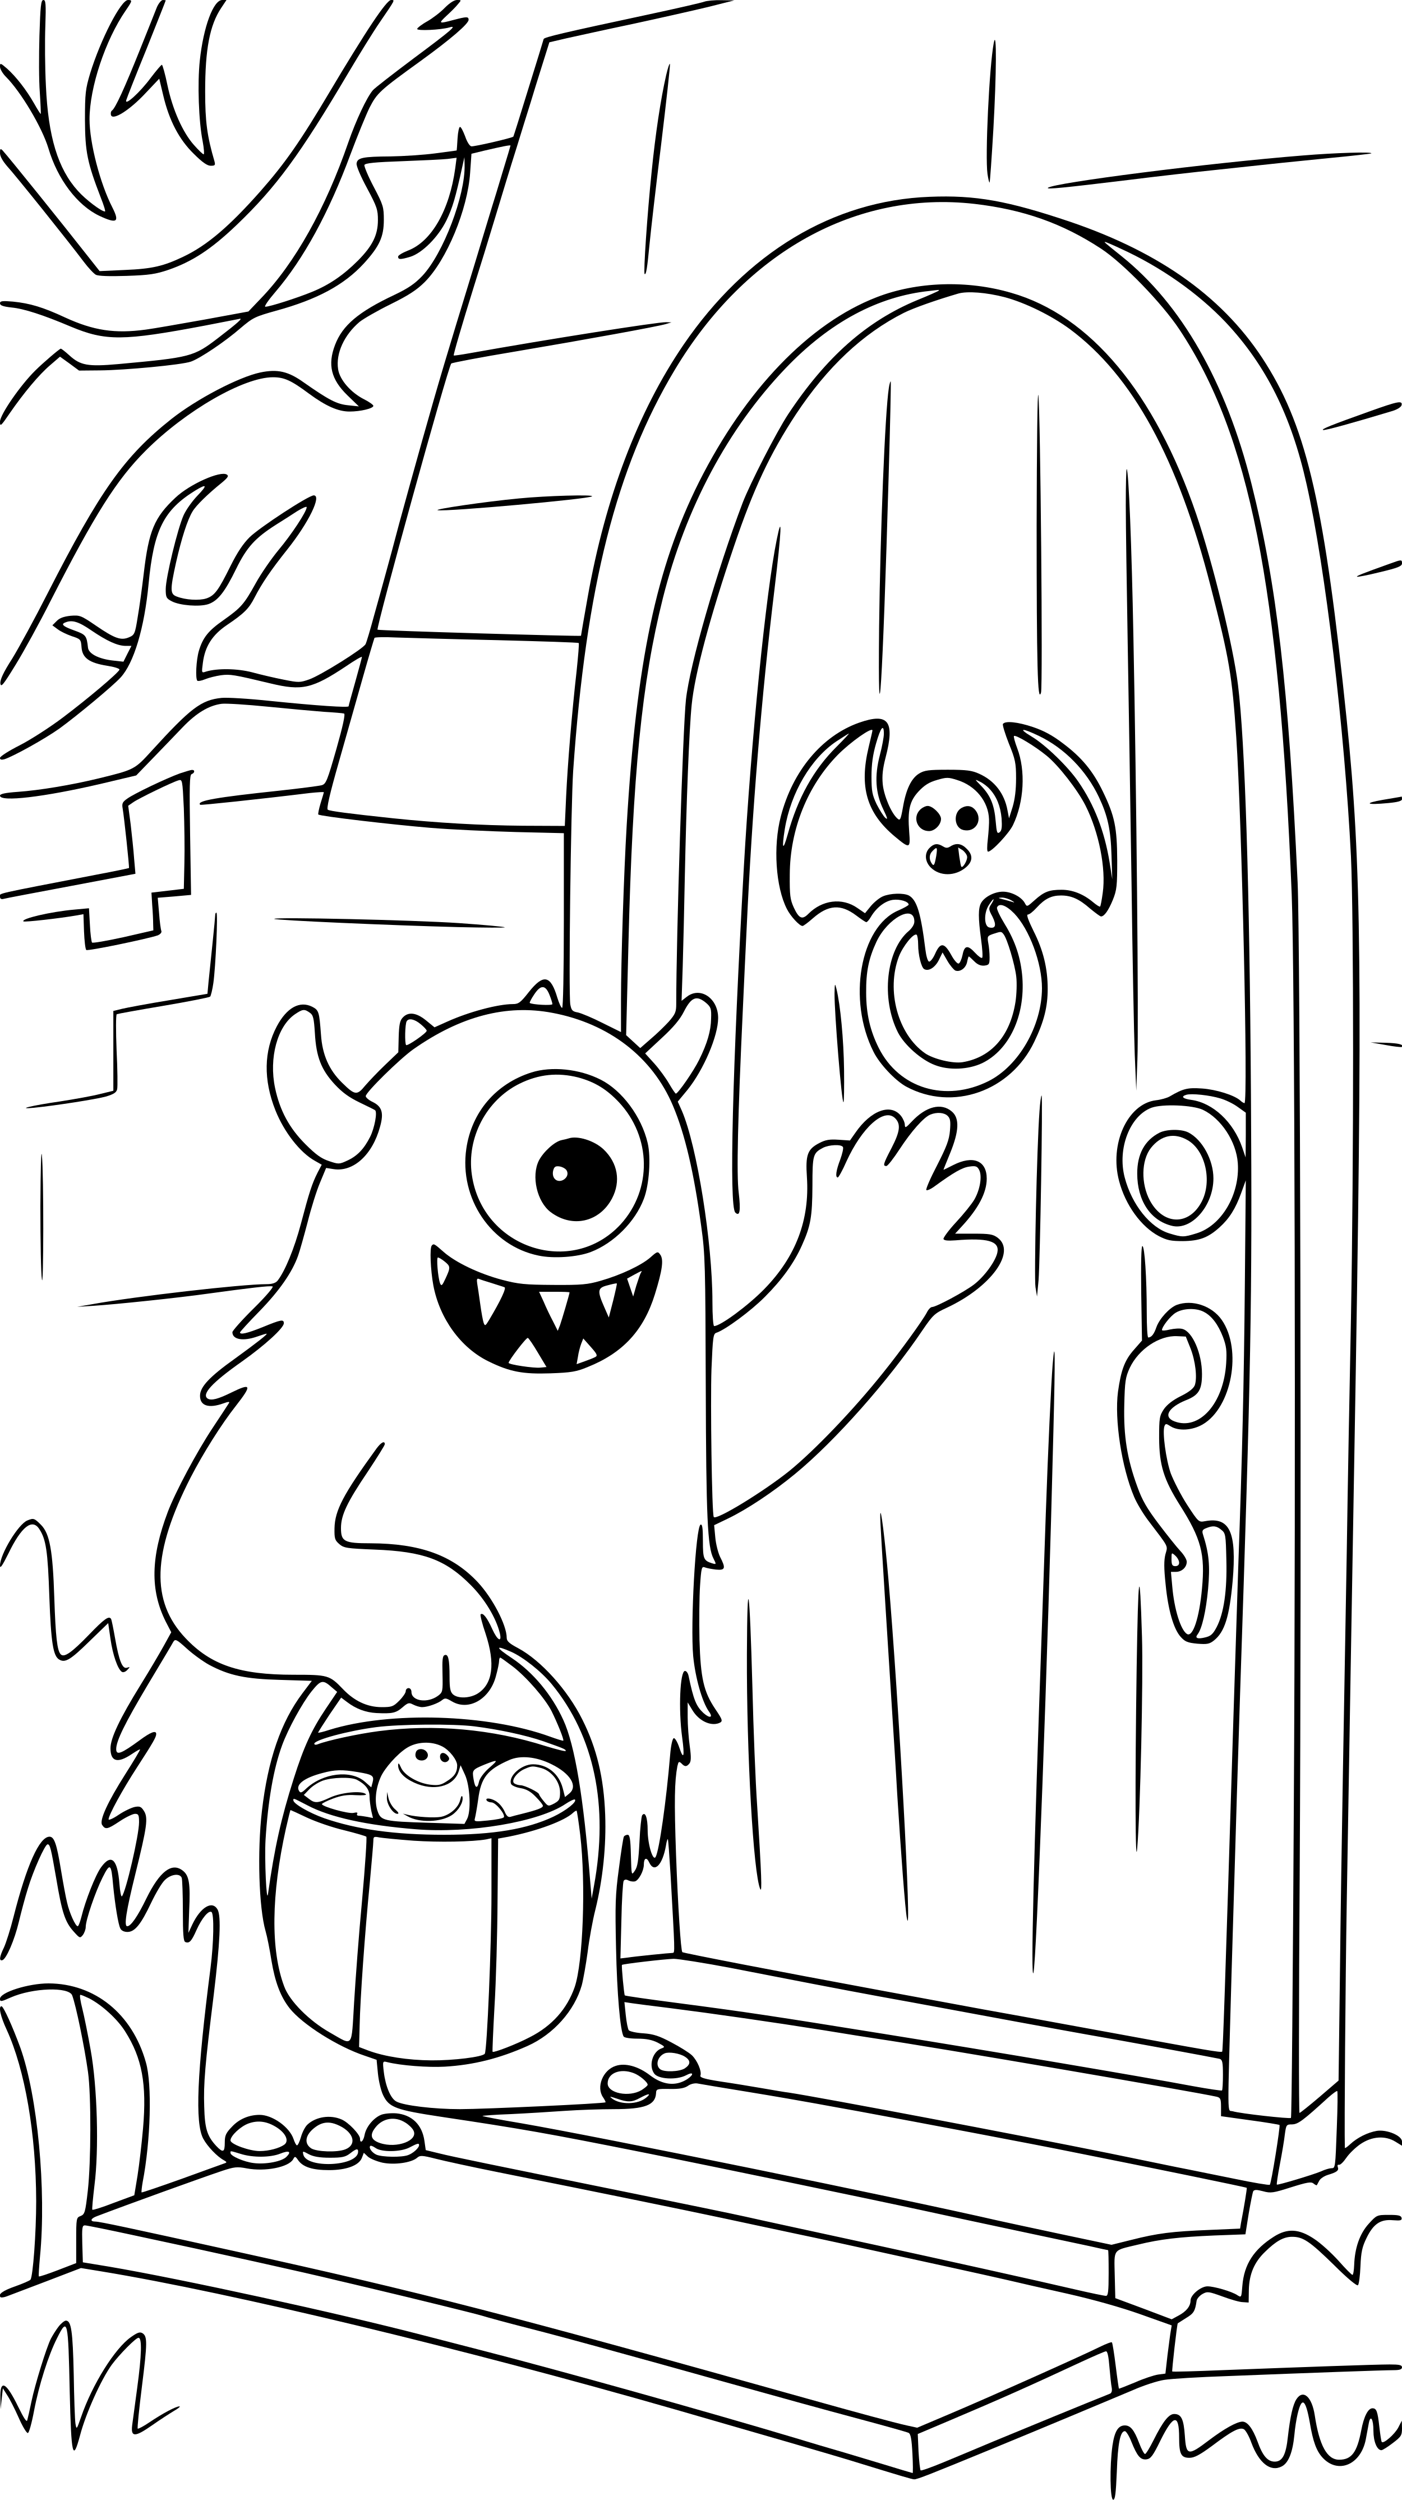 <?xml version="1.0" standalone="no"?>
<!DOCTYPE svg PUBLIC "-//W3C//DTD SVG 20010904//EN"
 "http://www.w3.org/TR/2001/REC-SVG-20010904/DTD/svg10.dtd">
<svg version="1.0" xmlns="http://www.w3.org/2000/svg"
 width="736pt" height="1312pt" viewBox="0 0 736 1312"
 preserveAspectRatio="xMidYMid meet">

<g transform="translate(0,1312) scale(0.1,-0.1)"
fill="#000000" stroke="none">
<path d="M207 12933 c-3 -104 -3 -237 2 -298 4 -60 6 -111 5 -113 -1 -2 -17
23 -35 55 -41 72 -95 141 -142 183 -35 30 -37 31 -37 10 0 -12 14 -36 31 -53
79 -79 190 -266 223 -375 48 -163 152 -300 268 -355 92 -43 107 -33 68 44 -65
126 -120 340 -120 463 0 166 83 416 190 571 35 51 36 55 12 55 -37 0 -144
-207 -199 -386 -24 -81 -27 -103 -27 -244 1 -167 12 -223 83 -407 16 -40 26
-73 22 -73 -19 0 -101 62 -142 108 -105 116 -156 284 -168 552 -5 96 -6 237
-3 313 4 117 2 137 -10 137 -13 0 -16 -31 -21 -187z"/>
<path d="M824 13083 c-8 -21 -49 -123 -91 -228 -79 -197 -128 -305 -146 -316
-5 -4 -7 -14 -4 -24 11 -28 99 28 181 116 l72 76 21 -88 c31 -132 84 -232 160
-306 45 -45 71 -63 89 -63 23 0 25 3 20 23 -39 133 -49 209 -49 367 0 221 24
348 84 438 l28 42 -22 0 c-47 0 -99 -141 -118 -317 -13 -121 -6 -320 15 -425
7 -38 9 -68 5 -68 -4 0 -26 21 -50 48 -60 67 -113 187 -140 315 -12 59 -26
107 -29 107 -4 0 -30 -31 -59 -69 -56 -76 -139 -151 -128 -116 3 11 51 133
107 270 55 138 100 251 100 253 0 1 -7 2 -15 2 -8 0 -22 -17 -31 -37z"/>
<path d="M1953 12997 c-45 -67 -143 -225 -218 -352 -159 -268 -237 -380 -369
-530 -162 -183 -279 -283 -403 -342 -105 -50 -163 -64 -309 -70 l-131 -6 -49
62 c-149 190 -428 536 -460 571 -12 12 -14 10 -14 -13 0 -18 14 -42 38 -70 40
-43 323 -396 401 -500 24 -32 53 -63 64 -69 13 -7 71 -9 161 -6 120 4 153 9
221 32 124 43 223 107 357 235 208 199 332 368 588 801 57 96 131 216 165 265
82 120 79 115 58 115 -12 0 -46 -42 -100 -123z"/>
<path d="M2335 13079 c-22 -23 -64 -55 -92 -71 -29 -16 -53 -35 -53 -40 0 -11
123 -5 169 8 43 13 16 -11 -187 -162 -108 -81 -205 -156 -215 -168 -32 -38
-88 -157 -128 -272 -120 -348 -281 -636 -461 -822 l-64 -67 -234 -43 c-129
-23 -266 -47 -305 -52 -162 -22 -274 -5 -424 64 -116 54 -184 74 -273 83 -57
5 -68 3 -68 -9 0 -11 16 -17 61 -22 64 -6 166 -39 310 -100 184 -77 275 -76
704 5 88 17 169 33 180 35 24 7 -3 -18 -110 -100 -129 -99 -144 -102 -525
-137 -159 -14 -198 -7 -256 46 -21 19 -41 35 -45 35 -6 0 -94 -75 -134 -115
-79 -78 -185 -232 -185 -268 0 -28 4 -25 51 44 74 107 154 203 213 253 l51 44
50 -36 50 -37 110 1 c130 1 429 29 477 46 47 16 181 106 261 176 65 55 75 60
186 91 216 59 357 135 461 248 82 90 105 140 105 229 0 67 -3 78 -53 173 -30
57 -51 108 -49 115 4 10 56 15 199 20 106 4 214 9 239 12 l46 6 -7 -54 c-30
-221 -125 -386 -248 -433 -28 -11 -52 -25 -52 -32 0 -16 12 -16 63 -1 63 19
148 104 191 192 32 67 46 113 84 286 l10 45 1 -41 c4 -159 -112 -465 -222
-582 -40 -42 -74 -65 -147 -100 -189 -89 -272 -160 -311 -262 -40 -104 -21
-181 64 -264 l61 -59 -57 6 c-59 6 -100 27 -234 121 -80 57 -136 70 -227 51
-113 -24 -333 -139 -466 -244 -247 -196 -373 -373 -650 -915 -67 -132 -151
-286 -186 -343 -47 -73 -64 -111 -62 -130 3 -23 15 -8 80 98 42 68 125 219
183 334 233 456 347 637 500 790 209 209 514 385 668 385 59 0 95 -16 189 -86
88 -65 153 -94 213 -94 57 0 125 16 125 30 0 5 -22 21 -48 34 -70 35 -129 103
-137 158 -13 83 32 180 112 248 21 17 94 59 163 93 95 47 138 75 180 117 115
115 225 381 238 573 l7 100 70 17 c90 21 135 30 135 26 0 -1 -18 -63 -41 -137
-22 -74 -47 -156 -56 -184 -8 -27 -51 -167 -94 -310 -149 -486 -181 -592 -272
-915 -41 -146 -96 -344 -122 -440 -25 -96 -57 -213 -70 -260 -13 -47 -40 -146
-61 -220 -20 -74 -40 -142 -45 -151 -12 -24 -236 -164 -296 -185 -49 -17 -55
-17 -135 -1 -46 9 -119 26 -163 38 -80 21 -185 22 -244 4 -23 -8 -23 -7 -16
46 11 87 50 147 127 199 89 60 115 86 144 143 39 76 87 146 173 254 112 141
181 283 138 283 -27 0 -284 -168 -337 -220 -34 -34 -64 -79 -99 -149 -65 -131
-84 -157 -128 -172 -38 -12 -109 -8 -155 10 -35 13 -36 33 -4 178 29 128 60
225 87 269 19 32 82 93 154 151 31 26 37 35 26 42 -33 22 -195 -50 -270 -121
-111 -104 -140 -174 -166 -395 -9 -76 -23 -180 -32 -231 -14 -89 -17 -95 -46
-107 -42 -18 -75 -6 -173 61 -79 54 -85 56 -134 52 -36 -4 -58 -12 -73 -28
l-22 -22 27 -20 c15 -12 49 -28 75 -37 46 -15 48 -17 51 -58 4 -56 40 -82 133
-97 39 -6 68 -15 66 -21 -6 -17 -163 -150 -297 -251 -69 -52 -170 -117 -227
-146 -57 -29 -103 -58 -103 -66 0 -9 7 -11 23 -7 47 15 213 107 290 162 92 67
279 222 320 267 70 76 125 260 147 491 27 284 79 388 246 491 61 37 64 28 11
-27 -27 -28 -60 -74 -73 -103 -31 -68 -94 -328 -94 -388 0 -43 3 -49 32 -64
42 -22 145 -30 191 -15 51 17 88 65 147 186 56 114 100 162 212 233 32 20 81
51 108 69 28 17 50 27 50 21 0 -23 -80 -144 -148 -225 -38 -46 -92 -124 -120
-175 -61 -110 -76 -127 -169 -193 -79 -55 -108 -91 -129 -161 -14 -48 -19
-145 -8 -157 4 -3 22 0 41 8 19 8 56 17 83 21 49 6 64 4 260 -43 166 -40 219
-28 398 91 45 31 82 52 82 48 0 -4 -16 -63 -35 -131 -19 -67 -35 -125 -35
-128 0 -8 -166 3 -410 28 -113 12 -228 19 -257 16 -107 -11 -162 -53 -368
-279 -88 -97 -91 -98 -275 -143 -148 -36 -314 -63 -425 -71 -70 -5 -95 -11
-95 -20 0 -35 232 -7 525 61 l190 45 89 92 c50 51 119 124 155 161 72 75 137
114 204 123 23 3 132 -4 242 -15 110 -11 243 -23 295 -27 52 -3 100 -7 106 -9
8 -2 -6 -66 -40 -186 -47 -164 -54 -183 -76 -190 -14 -4 -115 -17 -225 -29
-330 -35 -436 -53 -414 -74 3 -3 308 29 577 62 39 4 72 6 72 4 0 -3 -8 -29
-17 -58 -9 -30 -14 -56 -12 -59 9 -9 385 -53 589 -70 107 -9 309 -18 448 -22
l252 -6 0 -459 c0 -275 -4 -458 -9 -458 -5 0 -16 24 -25 53 -35 119 -73 127
-150 30 -43 -55 -54 -63 -83 -63 -79 0 -232 -41 -345 -92 l-67 -30 -44 36
c-51 42 -94 47 -123 15 -15 -16 -19 -38 -21 -101 l-2 -81 -69 -66 c-38 -36
-85 -86 -105 -109 -43 -53 -54 -51 -122 16 -68 67 -103 146 -110 252 -9 119
-11 128 -46 146 -66 33 -134 -5 -186 -103 -68 -129 -71 -280 -7 -441 45 -113
129 -221 206 -264 l37 -21 -21 -40 c-30 -59 -45 -106 -88 -269 -35 -132 -84
-250 -123 -300 -10 -12 -28 -18 -58 -18 -130 0 -687 -64 -914 -105 l-80 -14
80 5 c126 8 457 43 605 64 220 30 327 43 341 38 7 -2 -35 -52 -99 -115 -62
-61 -112 -118 -112 -125 0 -39 56 -49 130 -23 23 8 45 15 49 15 10 0 -50 -47
-166 -131 -133 -95 -183 -148 -183 -195 0 -53 46 -67 122 -40 27 10 35 10 30
2 -4 -7 -43 -66 -86 -131 -83 -125 -196 -337 -235 -440 -90 -238 -93 -412 -11
-576 l29 -56 -38 -69 c-21 -38 -75 -130 -121 -204 -112 -181 -160 -283 -160
-336 0 -71 38 -81 114 -29 21 14 40 25 41 23 2 -2 -32 -59 -76 -128 -94 -148
-138 -244 -123 -268 17 -26 28 -24 91 18 33 22 70 40 82 40 18 0 21 -6 21 -44
0 -68 -69 -365 -90 -389 -4 -4 -10 25 -13 65 -10 131 -43 161 -96 88 -30 -41
-83 -176 -104 -262 -7 -27 -15 -48 -19 -48 -12 0 -44 71 -56 125 -7 28 -21
105 -32 171 -22 135 -35 174 -60 174 -53 0 -120 -149 -189 -421 -16 -64 -39
-136 -50 -160 -24 -49 -27 -73 -8 -67 21 8 63 105 86 201 12 50 33 130 48 177
27 90 89 230 103 230 13 0 18 -23 45 -178 30 -179 46 -229 91 -279 33 -37 34
-37 49 -19 8 11 15 30 15 42 0 37 50 183 88 259 40 80 46 76 56 -41 10 -102
27 -207 38 -226 5 -11 20 -18 37 -18 39 0 71 40 125 154 24 50 55 103 71 118
31 31 79 38 89 12 3 -9 6 -87 6 -174 0 -123 3 -159 13 -163 21 -8 32 3 59 64
28 62 63 103 78 94 15 -9 12 -164 -5 -295 -71 -552 -82 -813 -38 -895 22 -41
73 -94 108 -113 16 -9 17 -12 5 -16 -8 -3 -109 -39 -224 -81 -115 -41 -211
-74 -213 -72 -1 2 1 26 6 54 42 217 50 514 17 628 -71 255 -268 414 -511 415
-106 0 -255 -47 -255 -81 0 -16 5 -16 56 7 116 51 306 57 323 11 20 -53 64
-267 83 -402 17 -123 16 -472 -1 -623 -13 -114 -16 -124 -38 -133 -22 -8 -23
-12 -23 -128 l0 -119 -96 -37 c-52 -20 -97 -35 -100 -33 -2 3 1 49 6 104 34
350 -13 844 -103 1096 -41 112 -89 218 -99 218 -17 0 -6 -52 27 -123 96 -209
154 -545 155 -900 0 -168 -17 -395 -30 -412 -5 -6 -41 -21 -80 -35 -66 -23
-92 -42 -77 -57 3 -3 19 -1 34 5 15 6 109 41 208 79 l180 69 110 -18 c680
-112 1901 -406 3005 -723 452 -130 841 -243 925 -269 273 -84 320 -98 334 -99
15 -1 88 28 416 163 217 89 611 254 732 305 56 25 131 49 165 54 35 6 185 15
333 20 430 17 821 31 870 31 33 0 45 4 45 15 0 12 -14 15 -65 15 -71 0 -468
-14 -879 -30 -142 -6 -260 -9 -262 -7 -3 3 25 250 29 253 1 1 21 13 44 28 40
24 47 36 55 91 2 10 15 26 31 35 25 14 32 13 104 -13 43 -16 91 -30 108 -30
l30 -2 1 66 c2 83 28 145 85 200 58 57 98 79 142 79 58 0 92 -23 220 -148 71
-71 121 -112 126 -106 5 5 11 50 13 100 3 74 9 101 32 148 36 74 73 99 139 93
40 -3 47 -1 45 12 -3 13 -17 16 -67 16 -63 0 -64 -1 -106 -47 -47 -52 -73
-127 -76 -216 -1 -28 -5 -52 -9 -52 -4 0 -37 33 -73 74 -37 41 -94 93 -128
115 -79 53 -140 57 -211 12 -106 -67 -157 -146 -166 -258 -5 -63 -5 -63 -27
-49 -28 19 -121 46 -156 46 -35 0 -89 -45 -89 -74 0 -30 -22 -58 -64 -80 l-35
-19 -148 56 -148 55 -3 120 c-3 141 -12 129 118 160 122 30 221 41 406 49
l162 6 17 107 c10 59 21 113 24 119 6 9 18 9 52 0 40 -11 53 -9 147 21 83 26
105 30 117 20 9 -7 16 -11 18 -9 1 2 7 13 13 24 6 11 26 24 45 30 47 14 59 23
52 41 -3 8 -1 14 6 12 7 -2 24 15 39 37 15 22 49 55 76 73 60 40 129 44 182
11 l34 -21 0 22 c0 31 -79 64 -132 56 -48 -8 -104 -36 -141 -71 -15 -14 -27
-22 -27 -18 -3 103 3 866 10 1288 5 308 14 844 20 1190 6 347 15 871 20 1165
44 2509 38 3091 -40 3850 -115 1116 -207 1524 -423 1869 -212 340 -547 583
-1029 747 -327 110 -496 141 -738 131 -506 -19 -961 -293 -1292 -777 -239
-350 -410 -800 -503 -1325 -16 -90 -35 -199 -35 -202 0 -4 -1064 27 -1068 32
-9 9 370 1380 387 1397 3 4 155 33 336 63 379 64 746 131 790 144 l30 9 -28 1
c-44 1 -618 -89 -1032 -163 -44 -8 -81 -13 -83 -12 -3 3 41 154 107 366 27 85
77 247 111 360 34 113 84 277 112 365 27 88 60 194 73 235 12 41 40 130 61
197 l38 121 90 21 c50 11 208 46 351 76 143 31 321 71 395 89 l135 34 -67 1
c-37 1 -78 -3 -91 -8 -13 -5 -143 -35 -288 -66 -458 -98 -551 -120 -555 -130
-1 -5 -37 -122 -80 -260 -42 -137 -78 -251 -79 -252 -5 -7 -208 -54 -221 -51
-9 2 -23 25 -32 52 -10 26 -21 49 -27 50 -5 0 -11 -27 -13 -61 -2 -35 -4 -63
-5 -63 -1 0 -51 -7 -112 -15 -60 -8 -166 -15 -235 -16 -147 -1 -174 -7 -178
-37 -2 -13 21 -67 55 -130 52 -97 57 -113 57 -167 0 -79 -29 -136 -104 -212
-77 -77 -151 -128 -242 -165 -78 -32 -222 -78 -245 -78 -8 0 16 35 53 78 148
173 281 417 394 722 36 96 81 206 100 245 40 77 52 89 271 247 153 111 249
193 249 214 0 18 -11 17 -80 -1 -78 -21 -80 -19 -35 23 22 20 49 47 59 60 19
22 19 22 -5 22 -15 0 -39 -16 -64 -41z m2780 -1029 c258 -30 462 -102 665
-235 116 -76 320 -286 412 -425 367 -553 524 -1340 589 -2965 16 -393 22
-2941 11 -4803 -5 -887 -11 -1615 -15 -1618 -6 -6 -268 23 -306 35 -29 9 -28
-69 -6 716 25 849 35 1169 45 1475 57 1706 64 2048 57 3143 -7 1093 -31 1858
-68 2152 -25 205 -132 640 -219 896 -218 637 -556 1043 -971 1162 -232 68
-496 59 -707 -23 -354 -137 -689 -486 -933 -971 -224 -448 -328 -941 -379
-1799 -15 -252 -30 -716 -30 -916 l0 -171 -97 48 c-53 27 -111 51 -129 55 -29
5 -34 11 -40 41 -10 52 3 1044 15 1228 67 963 227 1594 534 2105 372 619 953
940 1572 870z m766 -234 c212 -96 409 -235 554 -388 211 -225 344 -490 424
-849 99 -439 200 -1293 233 -1954 15 -320 15 -1606 0 -2425 -7 -338 -17 -889
-22 -1225 -6 -335 -15 -851 -20 -1145 -5 -294 -13 -781 -16 -1083 l-7 -547
-99 -85 c-55 -47 -103 -85 -106 -85 -4 0 -4 573 1 1272 10 1648 3 4879 -11
5188 -48 1029 -109 1560 -242 2090 -134 534 -367 943 -683 1196 -92 74 -92 74
-85 74 3 0 39 -15 79 -34z m-954 -222 c-3 -3 -52 -25 -109 -48 -267 -110 -481
-299 -681 -601 -61 -93 -199 -362 -238 -463 -137 -361 -278 -851 -298 -1034
-16 -145 -51 -1246 -51 -1598 0 -41 -5 -53 -39 -92 -22 -24 -64 -65 -95 -91
l-55 -48 -37 34 -37 34 12 474 c22 898 71 1382 181 1820 120 475 341 889 643
1205 231 242 486 379 757 407 19 2 39 5 44 5 5 1 7 -1 3 -4z m348 -34 c108
-29 244 -96 341 -167 331 -246 568 -680 740 -1353 98 -380 112 -465 134 -790
29 -434 63 -1920 43 -1920 -3 0 -14 6 -22 14 -31 28 -127 58 -201 63 -76 5
-98 0 -170 -42 -14 -8 -46 -17 -73 -20 -148 -19 -244 -230 -192 -424 33 -126
116 -240 209 -289 43 -22 63 -26 126 -26 87 1 132 18 192 72 52 47 84 98 114
181 l24 66 -5 -550 c-5 -526 -13 -873 -35 -1490 -5 -154 -16 -505 -25 -780
-46 -1488 -55 -1748 -59 -1753 -7 -6 -82 7 -576 98 -212 39 -423 77 -470 86
-85 15 -224 40 -735 135 -562 104 -1047 198 -1053 203 -8 8 -23 241 -33 511
-10 284 -8 385 7 465 6 25 8 27 21 15 18 -19 27 -19 42 -1 9 11 10 33 2 91 -6
42 -11 111 -11 153 l0 77 25 -41 c33 -55 94 -85 139 -68 22 9 21 15 -19 74
-61 91 -77 161 -83 363 -2 99 -1 226 3 284 6 92 9 103 24 97 9 -4 35 -9 59
-12 50 -5 53 7 22 67 -10 21 -22 67 -25 102 l-6 64 71 34 c102 49 240 141 355
236 208 171 490 489 669 755 54 79 63 87 126 116 232 108 367 294 267 368 -24
18 -43 21 -126 21 l-97 0 34 37 c88 95 132 178 132 252 0 95 -72 124 -176 71
-27 -14 -50 -25 -51 -25 -1 0 15 39 35 88 47 115 50 183 9 218 -56 48 -136 27
-211 -53 -31 -33 -35 -35 -36 -17 0 12 -9 33 -20 47 -54 68 -159 29 -240 -89
l-28 -40 -60 4 c-46 3 -68 0 -100 -17 -63 -32 -74 -62 -66 -179 15 -225 -58
-418 -224 -588 -84 -86 -230 -194 -263 -194 -5 0 -9 54 -9 128 0 310 -81 817
-160 1001 l-22 49 52 63 c84 105 160 282 160 376 0 104 -94 167 -165 111 l-27
-21 6 179 c3 98 8 310 11 469 8 392 23 778 36 905 16 163 96 462 224 838 100
295 188 482 323 687 165 249 351 424 567 533 52 26 172 68 285 101 48 14 149
6 245 -19z m-4798 -1747 c85 -58 139 -82 181 -83 l32 0 -21 -41 -21 -42 -54 6
c-74 8 -128 35 -132 67 -7 64 -11 69 -72 91 -59 21 -72 33 -47 42 35 15 70 4
134 -40z m2137 -53 c231 -6 422 -12 424 -15 3 -2 -3 -69 -11 -147 -25 -220
-47 -487 -55 -658 l-7 -155 -219 1 c-223 2 -449 15 -681 39 -236 25 -333 38
-344 45 -8 4 9 80 58 251 38 134 95 334 126 444 31 110 59 203 61 207 3 4 55
5 117 2 62 -2 301 -9 531 -14z m270 -1860 c9 -22 16 -45 16 -50 0 -9 -108 -3
-119 6 -2 2 8 22 23 44 34 52 59 52 80 0z m823 -44 c25 -22 28 -30 26 -83 -1
-64 -20 -129 -63 -216 -29 -59 -110 -176 -122 -177 -3 0 -19 24 -36 53 -16 28
-51 76 -77 105 l-48 53 87 81 c61 56 96 98 116 138 39 77 67 88 117 46z
m-2081 -51 c18 -12 22 -28 27 -107 7 -125 33 -192 104 -269 41 -44 76 -69 132
-96 42 -20 78 -38 80 -40 13 -10 -3 -93 -25 -138 -33 -66 -69 -103 -122 -127
-41 -19 -45 -19 -95 -2 -40 13 -69 34 -124 89 -84 84 -134 176 -159 295 -33
157 12 324 105 387 40 27 49 28 77 8z m1274 -1 c297 -56 525 -232 633 -488 63
-149 110 -350 148 -631 21 -150 22 -204 24 -840 2 -691 9 -846 41 -906 15 -30
15 -31 -8 -24 -44 14 -48 23 -48 117 0 67 -3 89 -12 86 -26 -9 -54 -526 -39
-690 11 -114 47 -240 82 -290 25 -34 5 -39 -29 -8 -37 35 -51 68 -77 193 -3
15 -11 27 -19 27 -26 0 -35 -201 -15 -348 14 -102 8 -123 -15 -54 -10 30 -23
51 -29 49 -7 -2 -15 -39 -19 -88 -20 -240 -57 -501 -76 -535 -14 -26 -42 67
-42 140 0 66 -13 101 -29 78 -4 -7 -11 -70 -14 -139 -5 -97 -10 -131 -24 -151
-18 -27 -18 -27 -21 81 -2 84 -6 107 -17 107 -7 0 -17 -4 -20 -10 -3 -5 -15
-80 -26 -167 -19 -139 -20 -190 -15 -418 5 -238 22 -435 40 -464 4 -6 34 -11
72 -11 46 0 77 -6 107 -21 38 -20 40 -23 20 -30 -48 -17 -69 -92 -38 -133 22
-29 118 -34 167 -8 39 21 43 4 5 -21 -60 -38 -127 -31 -195 21 -61 47 -130 66
-180 49 -68 -22 -103 -112 -66 -165 9 -13 14 -25 13 -26 -8 -7 -638 -36 -764
-36 -137 0 -296 19 -334 40 -30 15 -57 80 -66 154 -7 58 -6 59 17 53 71 -18
215 -29 303 -24 151 9 287 43 435 109 136 61 246 185 284 318 8 30 22 109 31
175 8 66 26 165 40 220 40 161 58 339 52 500 -7 194 -44 349 -120 500 -77 155
-217 310 -336 374 -47 25 -61 37 -61 55 0 67 -75 210 -153 293 -133 141 -303
202 -562 203 -138 0 -155 9 -155 80 0 68 32 135 140 295 49 74 90 139 90 145
0 20 -19 10 -43 -22 -175 -241 -219 -325 -221 -419 -1 -54 2 -63 25 -83 24
-21 40 -23 185 -29 257 -10 372 -52 505 -186 74 -74 133 -172 153 -253 12 -52
-13 -38 -40 22 -27 60 -49 88 -61 77 -3 -4 8 -49 26 -101 52 -158 38 -265 -42
-315 -41 -25 -103 -27 -129 -4 -14 13 -18 31 -18 92 0 92 -7 122 -26 114 -11
-4 -13 -26 -11 -100 2 -90 1 -95 -23 -113 -55 -41 -140 -29 -140 20 0 11 -7
20 -15 20 -8 0 -15 -7 -15 -16 0 -9 -15 -31 -34 -50 -31 -31 -39 -34 -92 -34
-76 0 -144 32 -204 95 -70 73 -78 75 -259 75 -283 0 -434 51 -567 192 -184
194 -175 449 27 844 65 126 162 280 237 375 86 110 82 122 -24 70 -69 -34
-104 -43 -123 -32 -35 22 20 83 179 195 120 85 220 176 220 201 0 22 -15 19
-110 -20 -82 -33 -120 -42 -120 -28 0 3 46 54 103 112 103 106 171 203 202
291 9 25 31 104 50 176 18 72 47 165 65 207 l32 77 38 -6 c104 -17 205 74 245
222 21 74 10 107 -40 131 -19 9 -35 23 -35 30 0 20 178 195 250 246 248 174
489 237 730 191z m-691 -60 c17 -14 31 -29 31 -34 0 -12 -101 -82 -108 -75 -8
8 -6 111 3 125 11 18 42 11 74 -16z m4197 -389 c28 -8 69 -28 92 -45 l42 -30
0 -118 -1 -117 -18 53 c-46 133 -153 233 -266 249 -46 6 -58 18 -27 27 27 8
122 -2 178 -19z m-91 -60 c96 -46 175 -167 183 -279 12 -165 -86 -331 -219
-370 -65 -20 -73 -20 -139 0 -102 30 -199 152 -236 295 -39 151 28 323 141
365 58 21 217 14 270 -11z m-1340 -32 c14 -14 16 -29 12 -77 -4 -49 -18 -85
-68 -183 -35 -67 -60 -125 -56 -129 4 -4 24 5 44 20 99 72 144 98 181 103 34
5 42 2 52 -17 17 -32 5 -104 -25 -156 -14 -24 -57 -77 -96 -119 -39 -42 -68
-82 -66 -88 3 -8 22 -10 63 -7 168 14 232 -4 220 -63 -9 -46 -68 -127 -123
-169 -51 -39 -199 -118 -220 -118 -7 0 -19 -12 -27 -28 -21 -41 -139 -204
-230 -317 -154 -193 -360 -408 -493 -516 -136 -109 -385 -261 -396 -241 -10
16 -18 602 -12 776 7 167 9 186 26 191 46 15 182 115 255 189 90 90 153 178
194 270 46 102 54 150 55 312 0 163 3 172 56 200 32 16 95 19 104 4 4 -6 -3
-35 -14 -66 -22 -57 -27 -94 -13 -94 4 0 25 37 45 83 82 180 199 285 256 228
31 -31 26 -70 -19 -157 -44 -84 -46 -94 -27 -94 7 0 38 40 70 89 61 93 126
167 161 181 34 14 73 11 91 -7z m-3877 -2881 c105 -56 189 -74 373 -79 l166
-5 -49 -65 c-113 -150 -182 -349 -213 -618 -25 -213 -16 -508 19 -630 8 -27
22 -97 31 -155 19 -114 48 -190 95 -250 67 -85 254 -203 396 -250 l61 -21 7
-72 c4 -40 16 -90 27 -113 31 -65 66 -78 304 -114 434 -65 553 -86 1055 -186
352 -70 1224 -251 1490 -309 91 -20 300 -65 465 -100 165 -35 343 -73 395 -84
52 -12 95 -21 97 -21 2 0 3 -54 3 -120 0 -98 -3 -120 -14 -120 -8 0 -82 15
-163 34 -161 38 -766 172 -1033 230 -382 83 -592 128 -698 152 -62 14 -335 70
-605 125 -748 152 -926 188 -1002 207 l-70 17 -7 49 c-12 84 -65 136 -147 144
-29 2 -64 -1 -81 -8 -40 -17 -78 -63 -86 -105 -6 -34 -24 -49 -24 -20 0 22
-61 86 -97 101 -60 26 -135 14 -179 -27 -12 -11 -27 -40 -34 -65 -7 -24 -16
-44 -21 -44 -4 0 -12 15 -18 33 -21 63 -111 127 -178 127 -56 0 -108 -22 -145
-62 -32 -33 -38 -46 -38 -83 0 -52 -9 -56 -45 -18 -48 52 -60 91 -63 207 -4
120 4 217 50 586 33 273 40 413 20 448 -28 49 -89 12 -132 -78 l-21 -45 4 115
c7 146 0 187 -35 213 -57 43 -120 -6 -189 -146 -46 -95 -82 -147 -101 -147
-18 0 -6 78 42 272 62 251 69 298 45 334 -14 22 -22 25 -48 20 -18 -4 -56 -22
-84 -41 -29 -20 -53 -30 -53 -24 0 22 72 154 150 274 85 131 100 158 100 174
0 21 -29 10 -87 -33 -97 -71 -123 -81 -123 -46 0 43 46 136 165 336 69 115
130 217 135 227 10 16 17 13 71 -36 33 -30 86 -68 117 -85z m1584 69 c64 -28
159 -103 215 -171 223 -272 299 -636 221 -1059 l-12 -66 -8 95 c-34 433 -80
711 -141 843 -60 132 -159 250 -268 323 -89 59 -92 72 -7 35z m9 -77 c73 -56
170 -168 204 -234 30 -60 67 -151 62 -156 -1 -2 -33 8 -69 21 -327 119 -841
134 -1158 36 -33 -11 -60 -17 -60 -15 0 3 27 45 60 95 l61 89 32 -24 c46 -35
97 -54 153 -57 83 -4 102 0 136 29 30 26 35 27 58 15 14 -7 34 -13 46 -13 29
0 85 20 105 37 15 12 21 11 50 -6 89 -54 202 11 233 134 9 32 16 67 16 77 0
10 3 18 6 18 3 0 32 -21 65 -46z m-947 -112 l26 -22 -60 -89 c-74 -110 -115
-199 -168 -366 -66 -207 -101 -364 -135 -605 -8 -58 -19 183 -13 284 13 207
42 373 87 496 32 87 105 220 154 282 50 62 60 64 109 20z m747 -203 c127 -16
268 -46 361 -78 108 -38 118 -42 118 -51 0 -4 -48 8 -107 26 -280 89 -582 116
-875 78 -108 -14 -270 -49 -320 -69 -10 -4 -18 -3 -18 3 0 20 178 68 325 87
125 16 405 18 516 4z m-170 -105 c38 -19 79 -71 79 -100 0 -37 -15 -59 -56
-84 -29 -19 -45 -22 -86 -17 -65 8 -136 50 -153 90 -11 24 -14 27 -15 12 0
-33 29 -66 84 -91 101 -47 206 -22 233 56 l11 35 23 -50 c27 -59 33 -194 10
-234 l-13 -24 -187 6 c-237 7 -252 11 -269 62 -17 49 -10 119 17 179 20 45 85
119 135 151 52 34 130 38 187 9z m575 -94 c98 -48 139 -115 93 -153 l-23 -19
-12 47 c-20 76 -81 125 -156 125 -61 0 -131 -63 -115 -103 3 -8 25 -18 49 -22
31 -5 54 -18 80 -45 21 -21 38 -42 38 -48 0 -11 -30 -22 -110 -42 -25 -6 -52
-13 -61 -16 -11 -3 -20 5 -29 26 -7 17 -24 40 -38 50 -25 21 -68 28 -57 10 3
-5 15 -10 25 -10 23 0 77 -67 64 -79 -5 -5 -42 -12 -83 -16 -68 -7 -73 -6 -68
11 3 11 11 55 17 98 15 117 48 158 165 209 58 25 141 17 221 -23z m-329 -20
c-27 -24 -48 -53 -52 -70 -9 -42 -21 -37 -29 12 -8 48 -6 50 59 77 71 28 74
26 22 -19z m275 0 c54 -15 98 -72 98 -127 0 -37 -4 -44 -31 -59 -31 -16 -32
-15 -55 13 -13 15 -23 31 -24 35 0 11 -76 48 -97 48 -10 0 -24 4 -32 9 -21 13
11 58 52 76 39 17 43 17 89 5z m-963 -21 c78 -13 86 -19 77 -54 l-7 -26 -34
30 c-73 63 -219 46 -308 -37 -23 -22 -30 -24 -37 -12 -20 33 26 69 122 94 66
18 103 19 187 5z m-6 -40 c46 -24 67 -52 67 -88 0 -20 5 -53 9 -75 l9 -38 -30
6 c-17 3 -37 6 -45 6 -8 0 -11 5 -8 10 4 7 -2 9 -18 5 -26 -7 -167 33 -167 46
0 4 26 17 58 29 43 16 73 21 119 18 37 -2 59 0 54 5 -20 20 -128 10 -187 -17
-67 -31 -81 -32 -114 -6 l-25 19 29 30 c16 17 48 37 70 45 50 18 149 20 179 5z
m-258 -135 c118 -62 308 -104 568 -125 282 -23 645 38 786 133 24 16 46 26 49
23 12 -12 -46 -58 -113 -90 -138 -65 -314 -95 -573 -95 -259 0 -460 28 -630
87 -79 28 -162 76 -162 94 0 12 -4 14 75 -27z m-3 -64 c47 -22 134 -52 194
-66 60 -15 112 -30 117 -34 4 -3 -6 -153 -22 -331 -17 -179 -35 -421 -42 -538
-15 -245 -2 -230 -127 -159 -108 61 -212 165 -240 242 -72 191 -68 482 9 829
12 53 23 97 24 97 1 0 41 -18 87 -40z m1434 -91 c30 -256 15 -669 -29 -798
-40 -115 -119 -204 -235 -263 -70 -37 -190 -83 -196 -77 -2 2 3 110 10 239 8
129 15 380 16 557 l3 323 55 10 c151 30 296 84 339 126 8 7 16 12 18 10 2 -2
11 -59 19 -127z m-876 -30 c132 -9 312 -6 383 7 l27 6 0 -294 c0 -265 -23
-818 -35 -837 -10 -17 -166 -36 -280 -35 -125 1 -246 20 -330 51 l-50 19 3
114 c3 142 27 479 53 745 10 110 19 211 19 224 0 21 3 23 32 17 18 -3 98 -11
178 -17z m1350 -175 c23 -410 24 -414 11 -414 -15 0 -195 -18 -240 -25 l-34
-4 5 197 c2 109 8 203 12 210 5 8 13 9 26 2 10 -5 26 -7 35 -4 20 8 45 56 45
88 0 35 15 40 28 11 27 -58 70 -14 88 88 3 21 8 36 10 34 2 -2 8 -84 14 -183z
m317 -493 c142 -28 341 -66 443 -86 102 -20 259 -49 350 -66 91 -16 224 -41
295 -54 132 -25 698 -129 790 -145 170 -29 673 -122 688 -126 14 -5 17 -18 17
-83 0 -43 -2 -80 -5 -83 -3 -2 -72 8 -154 23 -272 51 -1041 181 -1621 274
-585 94 -709 113 -1075 161 -154 20 -282 38 -285 41 -4 4 -18 154 -15 160 3 5
227 31 272 32 23 0 158 -21 300 -48z m-3368 -160 c67 -35 148 -109 188 -173
89 -140 114 -276 94 -508 -7 -80 -20 -192 -29 -249 l-17 -103 -108 -40 c-59
-23 -110 -39 -112 -36 -3 2 3 60 11 129 24 187 15 516 -20 709 -14 80 -34 178
-44 218 -10 39 -15 72 -10 72 5 0 26 -9 47 -19z m3051 -51 c220 -28 535 -73
805 -116 121 -20 248 -40 283 -45 287 -42 1670 -279 1780 -304 19 -5 22 -12
22 -54 l0 -48 151 -21 c83 -11 153 -23 156 -25 5 -6 -43 -307 -51 -314 -3 -3
-88 11 -188 32 -101 20 -235 48 -298 60 -63 13 -225 46 -360 74 -474 96 -1509
292 -1680 318 -19 2 -82 13 -140 23 -58 10 -155 26 -217 35 -84 13 -110 21
-106 31 8 22 -16 79 -45 107 -15 14 -63 44 -107 67 -64 34 -93 44 -147 48 -37
2 -72 10 -77 16 -5 6 -12 42 -16 80 l-7 68 39 -6 c21 -3 112 -15 203 -26z m76
-255 c31 -20 30 -40 -1 -61 -28 -18 -110 -21 -130 -4 -26 22 -12 68 25 83 22
9 79 0 106 -18z m-269 -86 c30 -11 73 -47 73 -61 0 -5 -15 -17 -32 -28 -65
-39 -178 -17 -178 35 0 55 67 81 137 54z m603 -99 c135 -22 295 -50 355 -61
61 -11 157 -29 215 -39 314 -58 934 -175 1130 -215 402 -80 914 -185 915 -188
2 -2 -14 -102 -30 -183 l-5 -31 -163 -7 c-195 -8 -269 -17 -407 -52 l-105 -26
-265 56 c-146 31 -294 63 -330 71 -532 122 -2088 439 -2504 511 -110 18 -201
36 -203 38 -2 2 65 7 149 10 84 4 212 12 283 17 72 5 188 9 258 9 162 0 217
21 221 83 1 23 4 24 72 23 51 -1 77 4 95 16 13 10 35 15 49 13 14 -3 135 -23
270 -45z m3088 -182 c-8 -220 -8 -218 -29 -218 -9 0 -34 -7 -55 -17 -46 -19
-227 -73 -231 -69 -2 2 5 50 16 107 11 57 23 128 26 157 7 50 8 52 38 52 32 1
56 19 191 142 23 20 43 35 46 33 3 -2 2 -86 -2 -187z m-3626 152 c-43 -36
-134 -38 -178 -5 -17 13 -14 13 25 0 57 -20 79 -19 121 4 46 25 61 25 32 1z
m-1265 -130 c17 -10 37 -29 43 -41 29 -53 -86 -97 -175 -67 -48 16 -56 42 -24
82 38 49 102 60 156 26z m-674 -26 c48 -31 65 -71 40 -90 -26 -19 -81 -34
-130 -34 -53 0 -153 36 -153 56 0 24 53 74 95 89 50 18 98 11 148 -21z m344 1
c64 -38 72 -94 16 -116 -43 -17 -150 -13 -179 5 -38 25 -32 68 13 105 47 39
90 40 150 6z m403 -94 c0 -14 -30 -42 -57 -52 -34 -13 -137 -11 -167 2 -24 11
-42 37 -32 46 3 3 15 -2 28 -11 32 -23 133 -21 178 3 42 22 50 24 50 12z
m-320 -34 c0 -78 -274 -90 -288 -14 -4 18 -3 18 30 0 23 -12 55 -18 110 -18
64 0 81 4 105 22 33 26 43 28 43 10z m-616 -12 c64 -20 155 -19 206 1 47 19
62 12 34 -16 -24 -25 -110 -41 -172 -33 -51 6 -122 37 -122 53 0 12 -5 13 54
-5z m744 -46 c63 -13 153 0 182 26 15 13 25 13 96 -5 43 -11 189 -43 324 -70
618 -124 963 -195 1180 -241 129 -28 296 -63 370 -79 153 -32 303 -65 535
-116 88 -19 232 -51 320 -70 88 -19 207 -46 265 -59 58 -14 204 -47 325 -74
137 -31 282 -72 383 -108 l163 -58 -5 -30 c-3 -16 -10 -73 -17 -126 l-11 -97
-38 -5 c-21 -3 -76 -21 -121 -41 -46 -19 -84 -34 -85 -33 -1 1 -9 55 -17 120
-8 65 -17 121 -20 123 -3 3 -31 -8 -64 -24 -79 -40 -589 -268 -793 -354 l-165
-70 -55 12 c-64 14 -270 70 -520 140 -1588 445 -2020 557 -3005 774 -562 124
-712 156 -735 156 -29 0 -25 16 8 28 160 61 539 198 658 238 64 21 78 23 130
13 96 -18 219 6 243 48 9 17 11 17 27 -6 25 -35 75 -51 161 -51 93 0 158 25
173 65 l10 26 21 -20 c12 -11 47 -25 77 -32z m-1310 -380 c428 -91 910 -198
1077 -239 44 -10 118 -28 165 -39 220 -52 550 -133 590 -145 25 -8 135 -38
245 -66 110 -28 265 -70 345 -92 216 -59 485 -134 660 -183 315 -88 521 -145
745 -205 127 -34 237 -65 245 -69 11 -6 16 -33 20 -110 3 -55 3 -101 1 -101
-2 0 -78 23 -170 51 -91 27 -195 59 -231 69 -36 10 -132 39 -215 64 -457 137
-1262 362 -1650 461 -121 31 -260 67 -310 80 -443 115 -1259 293 -1640 358
l-140 23 -3 97 c-2 84 -1 97 14 97 9 0 122 -23 252 -51z m5126 -691 c4 -46 9
-95 12 -109 3 -16 0 -28 -8 -32 -101 -40 -498 -203 -613 -251 -82 -35 -201
-84 -263 -110 -63 -26 -116 -45 -119 -42 -3 3 -8 47 -11 98 l-4 93 163 69
c274 116 422 182 699 311 63 29 120 54 126 54 8 1 14 -29 18 -81z"/>
<path d="M4666 11083 c-20 -129 -45 -756 -51 -1253 -7 -709 19 -295 50 789 8
272 13 497 11 499 -2 2 -7 -14 -10 -35z"/>
<path d="M5442 10365 c0 -738 5 -941 23 -880 10 34 -3 1471 -14 1560 -5 33 -8
-273 -9 -680z"/>
<path d="M5910 10469 c0 -107 5 -432 10 -724 5 -291 14 -854 20 -1250 5 -396
13 -805 17 -910 l8 -190 6 165 c7 180 -5 1418 -21 2215 -9 481 -25 873 -35
883 -3 3 -5 -82 -5 -189z"/>
<path d="M4078 10290 c-57 -278 -135 -1055 -173 -1720 -60 -1060 -78 -1781
-45 -1814 24 -24 29 10 18 104 -12 93 -5 393 22 970 5 113 14 304 20 425 28
605 78 1216 146 1774 37 309 41 405 12 261z"/>
<path d="M4510 9327 c-195 -69 -349 -253 -411 -492 -41 -157 -27 -371 32 -486
19 -38 66 -89 82 -89 5 0 29 18 54 40 82 72 147 76 228 15 25 -19 49 -35 53
-35 4 0 15 12 24 28 29 49 74 83 115 89 38 5 83 -9 83 -25 0 -4 -25 -18 -55
-31 -200 -86 -267 -470 -129 -742 32 -64 113 -150 171 -182 244 -132 549 -25
673 236 51 106 70 183 70 277 0 107 -23 202 -74 303 -28 57 -39 87 -30 87 8 0
28 16 46 36 43 47 77 64 128 64 54 0 95 -18 153 -69 27 -22 52 -41 57 -41 17
0 39 31 62 87 21 52 23 74 23 208 -1 172 -13 232 -75 360 -52 108 -112 180
-208 252 -57 44 -103 68 -159 87 -80 27 -147 34 -158 16 -3 -5 11 -51 31 -102
34 -83 38 -103 38 -183 0 -61 -6 -109 -18 -150 l-19 -60 -8 42 c-16 88 -68
156 -149 192 -37 17 -66 21 -164 21 -102 0 -123 -3 -151 -20 -41 -25 -69 -83
-85 -178 -12 -67 -15 -71 -30 -57 -32 29 -70 119 -76 180 -4 44 0 81 15 139
50 191 15 237 -139 183z m130 -58 c0 -17 -9 -67 -21 -112 -29 -111 -23 -200
18 -285 22 -46 25 -57 11 -45 -10 9 -30 41 -46 72 -23 49 -27 68 -27 146 0 64
7 114 24 173 24 84 41 106 41 51z m-60 17 c0 -3 -9 -42 -20 -88 -50 -209 -10
-345 137 -468 79 -66 83 -65 76 23 -9 116 2 162 49 213 31 33 55 48 96 60 51
15 60 15 107 0 97 -30 164 -113 167 -206 1 -19 -2 -65 -6 -102 -5 -42 -5 -68
1 -68 20 0 110 96 131 140 58 121 67 285 22 403 -12 32 -20 61 -17 64 9 8 110
-53 171 -103 62 -50 164 -181 205 -263 70 -139 108 -330 90 -457 -5 -37 -11
-70 -14 -72 -2 -3 -19 8 -37 23 -50 42 -107 65 -165 65 -65 0 -92 -10 -142
-55 -39 -35 -40 -36 -51 -15 -17 32 -70 60 -115 60 -45 0 -98 -28 -115 -60
-15 -28 -15 -77 0 -188 7 -51 10 -95 6 -99 -4 -4 -20 8 -36 25 -40 44 -57 41
-67 -10 -5 -23 -14 -43 -20 -45 -7 -3 -25 18 -40 46 -36 65 -57 66 -84 5 -11
-25 -26 -43 -32 -41 -7 2 -15 30 -19 63 -24 193 -45 261 -87 284 -28 14 -96
12 -135 -4 -18 -7 -47 -31 -64 -51 l-31 -38 -41 28 c-79 55 -184 42 -257 -32
-32 -32 -49 -24 -76 34 -19 42 -22 64 -21 173 1 238 94 467 252 628 66 67 182
149 182 128z m875 -29 c133 -64 248 -181 314 -321 46 -98 62 -169 66 -306 l4
-125 -14 89 c-27 165 -81 303 -164 423 -54 79 -173 194 -245 237 -75 45 -52
47 39 3z m-1063 -56 c-122 -121 -204 -270 -257 -461 -25 -90 -32 -77 -15 29
31 190 138 371 271 460 34 22 63 41 65 41 3 0 -26 -31 -64 -69z m804 -223 c36
-39 56 -89 62 -153 3 -46 1 -64 -10 -73 -13 -10 -16 -2 -21 57 -7 85 -27 135
-75 185 -37 38 -37 38 -7 23 17 -8 40 -26 51 -39z m114 -584 c17 -10 18 -13 5
-8 -11 3 -33 10 -50 14 -27 7 -28 8 -5 9 14 0 36 -7 50 -15z m-106 -19 c-15
-23 -15 -27 6 -66 22 -44 17 -64 -16 -57 -28 5 -30 74 -4 116 11 17 22 32 25
32 3 0 -2 -11 -11 -25z m120 -49 c80 -83 146 -261 146 -393 -1 -198 -122 -407
-280 -487 -226 -113 -470 -39 -577 174 -45 90 -66 179 -66 290 -1 109 13 179
54 267 59 125 199 200 199 106 0 -15 -12 -34 -29 -49 -119 -100 -147 -355 -57
-533 34 -66 122 -144 194 -171 74 -29 176 -24 248 10 142 69 226 248 211 450
-8 102 -37 190 -92 279 -25 41 -44 80 -41 88 10 25 47 13 90 -31z m-56 -109
c19 -22 60 -160 67 -223 4 -33 2 -92 -4 -132 -28 -179 -127 -292 -278 -317
-51 -8 -152 16 -197 47 -142 99 -205 329 -137 508 21 54 77 124 93 114 4 -3 8
-26 8 -52 0 -53 16 -118 31 -128 23 -14 57 7 77 46 l20 41 26 -45 c14 -24 33
-46 41 -50 25 -9 55 12 62 45 3 16 7 29 9 29 2 0 15 -12 29 -26 17 -17 34 -24
53 -22 24 3 27 7 27 43 0 22 -3 56 -7 76 -6 34 -4 37 25 47 43 14 43 14 55 -1z"/>
<path d="M4830 8870 c-42 -42 -13 -112 47 -112 30 0 63 33 63 64 0 25 -44 68
-70 68 -11 0 -29 -9 -40 -20z"/>
<path d="M5047 8879 c-44 -26 -38 -103 9 -115 69 -17 109 60 58 111 -18 17
-41 19 -67 4z"/>
<path d="M4880 8670 c-28 -28 -25 -72 6 -103 47 -47 128 -47 184 0 37 31 39
65 5 98 -27 28 -55 32 -85 13 -16 -10 -24 -10 -40 0 -28 17 -47 15 -70 -8z
m35 -42 c-9 -51 -13 -57 -25 -38 -14 22 -12 47 6 64 23 24 26 20 19 -26z m162
-4 c3 -18 -23 -62 -30 -53 -3 2 -7 26 -11 53 l-6 48 23 -14 c12 -9 23 -24 24
-34z"/>
<path d="M4381 7905 c-1 -100 38 -579 47 -570 3 3 4 80 3 172 -2 154 -19 338
-40 423 -8 32 -9 30 -10 -25z"/>
<path d="M5457 7288 c-14 -186 -29 -877 -21 -924 l8 -49 8 85 c8 103 23 970
16 970 -3 0 -8 -37 -11 -82z"/>
<path d="M5991 6332 l4 -248 -42 -48 c-49 -55 -68 -107 -84 -221 -19 -146 19
-397 85 -552 13 -31 45 -85 72 -121 113 -149 105 -132 92 -180 -8 -32 -8 -73
1 -157 13 -135 42 -235 79 -276 23 -26 37 -31 87 -36 52 -4 64 -2 88 17 56 45
81 124 98 312 22 257 -15 338 -145 314 -33 -6 -34 -6 -94 86 -33 51 -71 126
-86 165 -25 72 -45 216 -33 248 6 14 9 14 32 -1 41 -26 114 -22 169 10 152 89
208 392 100 548 -52 75 -156 109 -237 79 -38 -15 -90 -72 -106 -116 -13 -38
-26 -54 -43 -55 -5 0 -8 60 -8 133 0 180 -11 347 -23 347 -6 0 -8 -94 -6 -248z
m328 -97 c42 -21 76 -67 101 -132 18 -48 21 -72 17 -138 -13 -211 -141 -355
-272 -305 -60 23 -32 73 61 111 67 26 84 55 84 137 0 108 -50 224 -103 237
-13 4 -42 2 -65 -3 -23 -6 -42 -7 -42 -3 0 18 44 74 72 91 39 24 107 26 147 5z
m-70 -190 c27 -68 37 -158 23 -196 -7 -17 -31 -36 -74 -57 -42 -21 -71 -44
-88 -68 -23 -35 -25 -46 -25 -153 1 -141 24 -216 109 -351 112 -176 133 -257
116 -438 -14 -154 -48 -257 -79 -238 -33 21 -67 131 -77 249 l-7 77 26 0 c31
0 57 24 57 53 0 12 -15 37 -34 57 -18 19 -69 83 -113 141 -62 82 -87 125 -112
195 -54 147 -73 267 -69 429 3 125 6 146 29 196 46 97 155 171 249 166 l45 -2
24 -60z m162 -954 c23 -18 24 -26 27 -160 4 -159 -13 -278 -51 -351 -19 -36
-30 -47 -60 -54 -40 -10 -56 -4 -40 16 23 30 44 121 55 238 11 123 5 187 -27
287 -6 18 -2 25 16 32 36 15 55 13 80 -8z m-221 -173 c0 -11 -7 -18 -20 -18
-16 0 -20 7 -20 37 0 35 0 36 20 18 11 -10 20 -26 20 -37z"/>
<path d="M5526 5958 c-8 -102 -24 -439 -36 -785 -5 -161 -15 -422 -20 -580
-44 -1229 -59 -1868 -45 -1828 16 45 76 1659 105 2844 10 397 9 506 -4 349z"/>
<path d="M4621 5170 c-1 -33 6 -143 59 -980 11 -173 25 -391 30 -485 20 -317
42 -609 51 -654 28 -151 -43 1151 -97 1779 -18 208 -41 393 -43 340z"/>
<path d="M5967 4365 c-9 -607 -7 -1067 3 -945 16 186 32 884 25 1110 -12 396
-20 347 -28 -165z"/>
<path d="M3921 4439 c-2 -526 34 -1152 70 -1234 10 -22 7 70 -16 435 -9 129
-20 408 -25 620 -15 546 -27 623 -29 179z"/>
<path d="M2789 7491 c-187 -60 -313 -208 -341 -400 -38 -261 130 -510 379
-561 79 -17 205 -8 275 19 120 46 233 159 278 279 28 72 38 217 20 293 -32
138 -134 275 -246 332 -112 57 -258 72 -365 38z m246 -26 c86 -23 149 -61 214
-130 171 -183 175 -458 10 -640 -258 -281 -727 -126 -782 259 -28 194 76 392
250 478 101 50 201 60 308 33z"/>
<path d="M2985 7145 c-5 -2 -22 -6 -37 -9 -37 -8 -95 -61 -119 -107 -41 -82
-10 -217 62 -271 113 -85 256 -53 322 72 47 90 30 186 -44 257 -48 46 -137 74
-184 58z m-11 -167 c23 -37 -36 -77 -63 -44 -8 10 -11 26 -7 42 5 20 12 25 33
22 14 -2 31 -11 37 -20z"/>
<path d="M2267 6583 c-12 -11 -7 -129 8 -210 33 -174 144 -327 289 -398 112
-55 180 -68 326 -63 108 4 135 8 195 33 185 74 294 192 353 382 39 126 47 182
28 208 -13 18 -15 18 -52 -15 -47 -41 -155 -92 -260 -122 -69 -20 -100 -23
-249 -22 -150 1 -182 4 -270 27 -120 32 -244 91 -307 147 -49 43 -51 44 -61
33z m67 -84 c31 -25 32 -31 5 -89 -18 -39 -22 -42 -29 -25 -11 31 -20 135 -11
135 5 0 20 -9 35 -21z m1030 -60 c-4 -7 -14 -37 -24 -68 l-16 -56 -16 47 -16
47 36 20 c45 24 45 24 36 10z m-784 -53 c30 -10 61 -19 68 -22 12 -3 -19 -69
-81 -173 -19 -31 -21 -32 -28 -14 -4 11 -12 55 -18 99 -6 43 -13 92 -16 108
-3 20 -1 27 8 24 6 -3 37 -13 67 -22z m639 -92 l-23 -89 -24 55 c-38 86 -35
101 18 114 25 7 46 11 48 10 2 -1 -7 -41 -19 -90z m-229 43 c0 -8 -41 -147
-50 -172 l-12 -30 -25 50 c-15 28 -37 74 -49 103 l-24 52 80 0 c44 0 80 -1 80
-3z m-166 -317 l45 -75 -32 -3 c-33 -4 -167 16 -167 25 0 12 93 134 101 131 5
-2 29 -37 53 -78z m302 -22 c-9 -5 -34 -15 -57 -23 l-42 -15 7 39 c3 22 11 52
17 68 l11 28 39 -44 c33 -37 37 -46 25 -53z"/>
<path d="M6085 7174 c-76 -40 -115 -111 -115 -213 0 -143 70 -248 183 -275
103 -25 217 106 217 249 0 97 -58 203 -131 241 -37 19 -116 18 -154 -2z m151
-39 c92 -54 128 -214 73 -321 -66 -128 -201 -126 -272 4 -48 89 -46 212 5 277
53 67 123 82 194 40z"/>
<path d="M2184 3925 c-10 -25 4 -45 30 -45 27 0 42 26 25 46 -15 19 -48 18
-55 -1z"/>
<path d="M2310 3900 c0 -24 26 -38 42 -22 8 8 8 15 -2 27 -18 21 -40 19 -40
-5z"/>
<path d="M2031 3684 c-1 -34 32 -84 55 -84 10 0 6 8 -11 23 -15 12 -30 38 -35
57 l-8 35 -1 -31z"/>
<path d="M2416 3673 c-9 -40 -55 -80 -102 -89 -35 -6 -125 -1 -174 11 l-25 6
25 -14 c61 -35 175 -32 233 7 35 24 60 67 55 94 -3 11 -7 5 -12 -15z"/>
<path d="M5217 12895 c-24 -126 -46 -597 -33 -688 4 -27 9 -47 11 -45 2 1 11
129 20 283 16 283 18 531 2 450z"/>
<path d="M3497 12725 c-29 -127 -56 -307 -76 -505 -23 -222 -44 -531 -37 -538
8 -7 14 33 26 158 6 63 33 299 61 524 27 224 48 413 46 420 -2 6 -11 -20 -20
-59z"/>
<path d="M6840 12304 c-491 -39 -1314 -144 -1339 -170 -8 -9 89 1 419 41 151
19 363 43 470 54 107 12 238 25 290 31 52 6 189 19 304 31 116 11 212 22 215
24 8 9 -192 3 -359 -11z"/>
<path d="M7190 10961 c-205 -73 -256 -94 -244 -98 10 -3 155 37 364 100 26 8
46 21 48 31 5 25 -20 20 -168 -33z"/>
<path d="M2725 10504 c-180 -17 -457 -58 -426 -62 49 -8 796 59 809 73 10 10
-241 3 -383 -11z"/>
<path d="M7295 10161 c-148 -53 -175 -64 -171 -68 2 -2 56 8 120 24 93 22 116
31 116 46 0 21 -2 21 -65 -2z"/>
<path d="M945 9061 c-72 -26 -240 -106 -276 -132 -26 -18 -30 -26 -25 -53 7
-39 36 -309 33 -312 -1 -1 -76 -17 -167 -34 -554 -107 -510 -97 -510 -116 0
-11 6 -15 18 -12 9 3 169 33 355 68 l338 64 -7 80 c-3 45 -12 125 -18 179
l-13 98 26 18 c28 20 203 105 237 115 21 7 22 4 29 -146 3 -84 5 -214 3 -288
l-3 -135 -85 -10 -85 -10 4 -65 c3 -36 5 -80 5 -99 l1 -34 -157 -36 c-87 -19
-161 -32 -165 -28 -3 4 -9 46 -11 93 l-5 87 -76 -7 c-125 -11 -282 -48 -268
-62 5 -5 191 16 283 32 l32 6 3 -90 c2 -50 7 -94 12 -98 7 -7 325 59 376 77
13 6 21 15 18 23 -3 7 -9 50 -12 94 l-7 80 87 7 88 8 -5 314 c-4 259 -3 316 8
320 17 6 18 23 2 22 -7 0 -35 -9 -63 -18z"/>
<path d="M7260 8922 c-104 -18 -88 -28 27 -17 53 5 73 11 73 21 0 8 -1 14 -2
13 -2 -1 -46 -8 -98 -17z"/>
<path d="M1130 8320 c0 -6 -6 -73 -14 -148 -8 -75 -17 -167 -21 -203 l-6 -65
-202 -34 c-111 -18 -222 -39 -247 -45 l-45 -11 0 -210 0 -209 -70 -17 c-38
-10 -133 -27 -210 -39 -147 -21 -237 -43 -135 -33 117 12 327 45 377 59 40 12
54 21 58 38 3 12 2 105 -3 205 -4 101 -4 186 1 189 4 2 114 22 245 44 130 22
241 44 245 48 4 4 12 36 17 71 12 84 25 370 16 370 -3 0 -6 -5 -6 -10z"/>
<path d="M1440 8297 c6 -7 612 -34 965 -43 138 -3 248 -4 245 -1 -3 3 -111 13
-240 22 -233 16 -980 33 -970 22z"/>
<path d="M7275 7635 c43 -8 81 -12 84 -10 12 13 -17 20 -87 22 l-77 2 80 -14z"/>
<path d="M212 6790 c0 -184 3 -357 8 -385 9 -64 10 554 0 650 -4 41 -7 -67 -8
-265z"/>
<path d="M144 5140 c-48 -19 -144 -178 -144 -237 0 -19 12 -1 44 63 68 141
125 186 162 129 36 -54 45 -118 53 -355 9 -244 20 -313 53 -331 31 -17 58 -1
159 98 l97 94 12 -83 c12 -84 38 -159 60 -173 7 -4 19 0 28 10 16 17 16 17 -1
12 -24 -9 -42 35 -63 155 -9 51 -18 96 -21 101 -11 18 -35 1 -116 -83 -92 -95
-130 -121 -148 -103 -19 19 -27 91 -34 298 -8 248 -24 336 -70 382 -35 35 -39
36 -71 23z"/>
<path d="M307 908 c-14 -18 -31 -46 -40 -63 -24 -48 -84 -243 -102 -330 -9
-44 -19 -88 -22 -98 -3 -12 -18 11 -47 70 -64 132 -97 148 -94 45 l1 -57 6 55
6 55 22 -35 c13 -19 40 -72 60 -117 20 -46 42 -83 49 -83 6 0 20 49 33 118 25
132 75 291 121 381 55 110 58 98 66 -282 8 -336 16 -372 54 -230 30 115 110
293 167 372 41 55 126 141 140 141 19 0 17 -89 -7 -265 -11 -83 -23 -169 -26
-193 -8 -64 13 -65 102 -3 41 29 94 63 117 77 23 13 36 24 29 24 -19 0 -88
-37 -155 -82 -32 -22 -61 -37 -64 -35 -3 3 7 102 22 221 29 232 29 263 3 280
-14 8 -26 4 -60 -20 -85 -59 -204 -250 -262 -419 -24 -68 -24 -69 -30 -35 -3
19 -7 136 -9 260 -5 225 -13 280 -41 280 -8 0 -26 -15 -39 -32z"/>
<path d="M6806 528 c-19 -29 -33 -93 -45 -197 -10 -96 -29 -131 -69 -131 -38
0 -64 31 -91 107 -25 67 -52 103 -79 103 -30 -1 -95 -37 -177 -99 -108 -82
-118 -80 -125 25 -6 88 -19 114 -56 114 -28 0 -59 -39 -108 -137 -20 -40 -40
-73 -45 -73 -5 0 -19 26 -31 58 -26 68 -45 92 -75 92 -35 0 -54 -31 -65 -106
-15 -107 -13 -284 4 -284 10 0 14 32 19 148 5 147 18 212 42 212 7 0 23 -26
35 -57 30 -74 47 -95 79 -91 22 3 34 19 73 99 68 137 98 142 98 16 0 -87 10
-107 54 -107 26 0 54 15 118 62 106 80 145 100 168 88 9 -5 27 -36 39 -70 40
-108 101 -156 160 -125 35 18 57 73 66 165 3 36 11 85 17 110 22 93 42 79 64
-45 17 -101 35 -149 67 -184 81 -88 201 -38 227 96 6 32 13 70 16 86 9 45 24
20 24 -41 0 -57 19 -102 42 -102 6 0 33 17 59 37 45 34 49 41 49 78 l-1 40
-19 -37 c-19 -35 -76 -85 -86 -75 -3 2 -8 38 -13 80 -9 82 -15 97 -36 97 -23
0 -45 -42 -59 -116 -22 -116 -51 -154 -116 -154 -63 0 -104 74 -128 233 -15
98 -61 138 -96 85z"/>
</g>
</svg>
